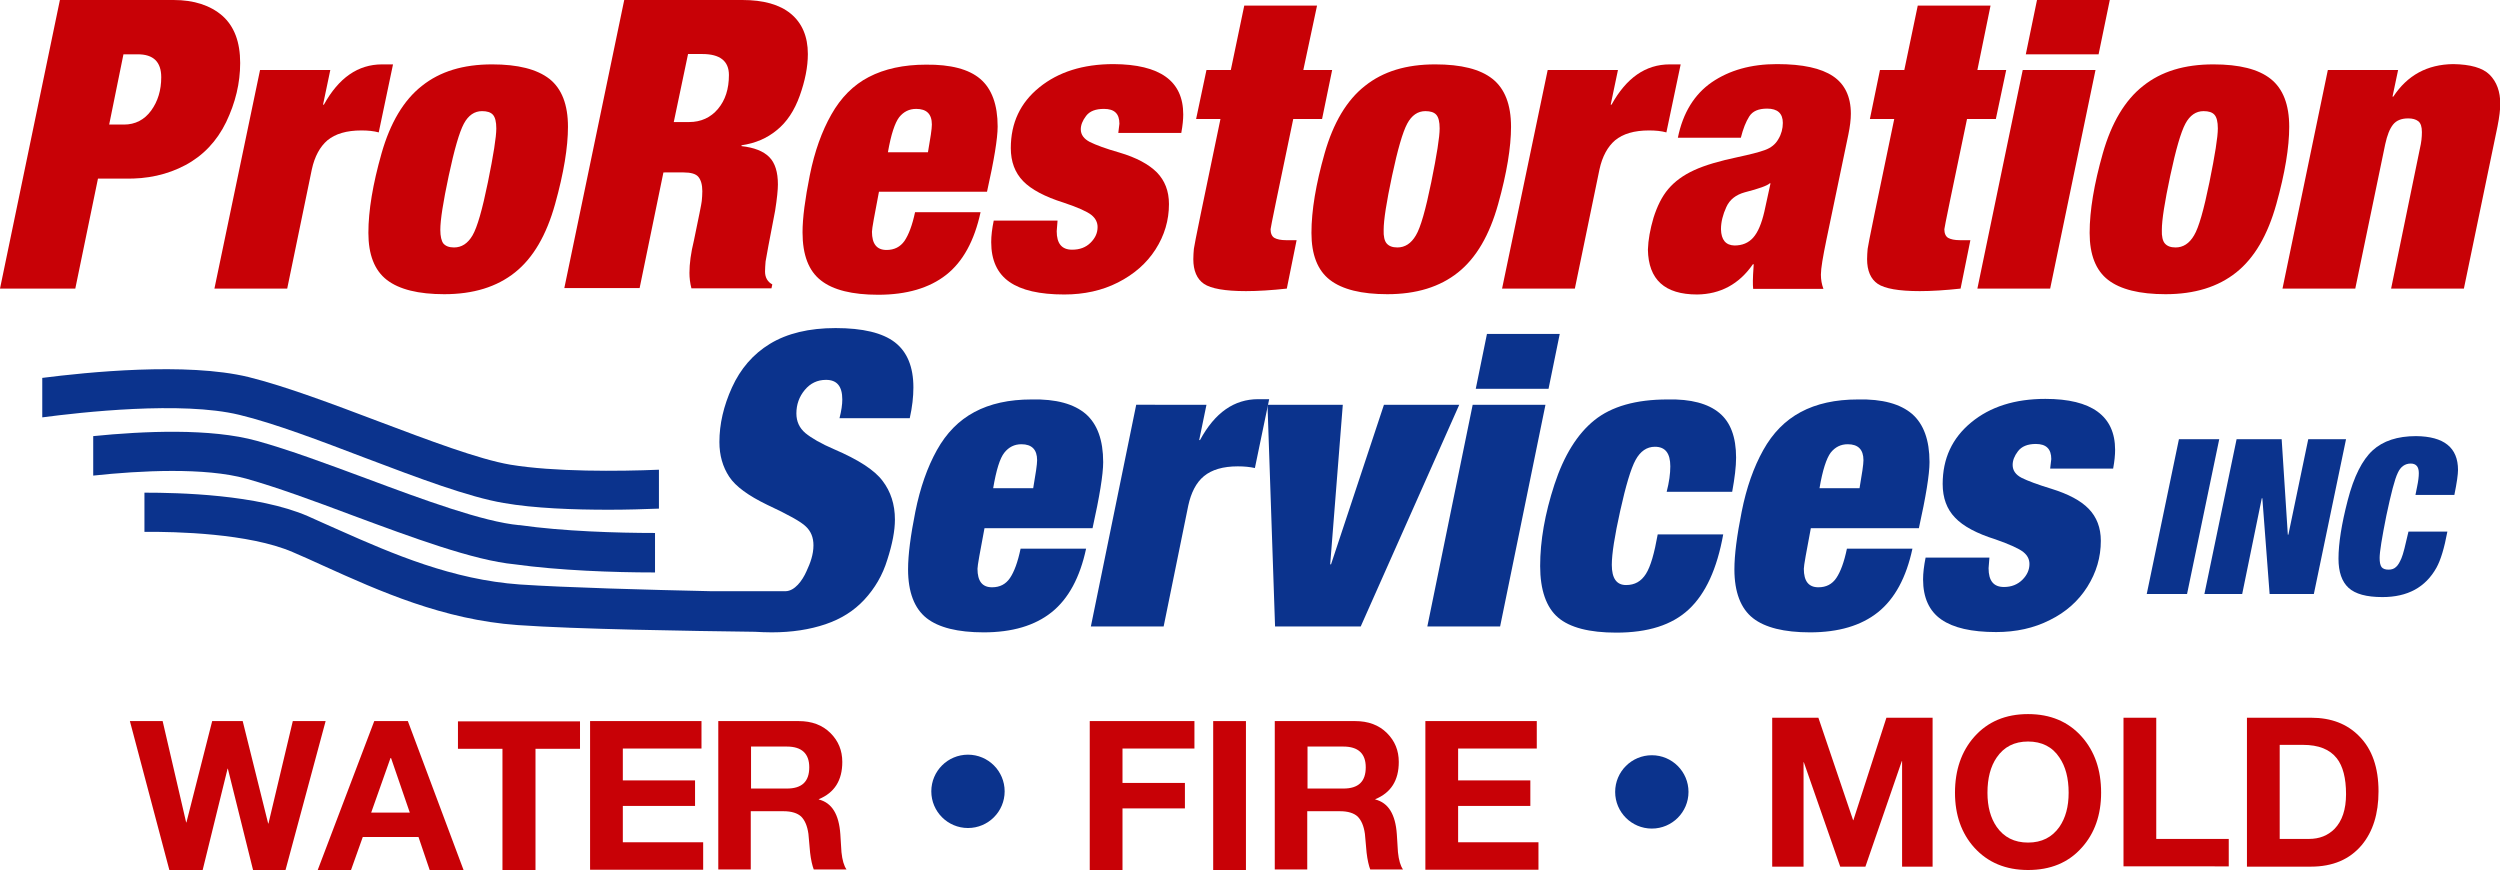 <svg xmlns="http://www.w3.org/2000/svg" xmlns:xlink="http://www.w3.org/1999/xlink" id="Layer_1" x="0px" y="0px" viewBox="0 0 893.1 310.8" style="enable-background:new 0 0 893.1 310.8;" xml:space="preserve"><style type="text/css">	.st0{fill:#C80106;}	.st1{fill:#0B338D;}</style><g>	<path class="st0" d="M79.4,5.6c4.3,3.8,6.4,9.4,6.4,16.9c0,7.2-1.7,14.2-5,21.1c-3.3,6.8-8.2,12-14.6,15.4s-13.6,5-21.6,4.8H35  l-8.1,39.3H0L21.4,0H62C69.3,0,75.1,1.9,79.4,5.6z M44.3,44.5c4,0,7.3-1.7,9.7-5s3.6-7.3,3.6-11.9c0-5.5-2.8-8.2-8.4-8.2h-5.1  L39,44.5H44.3z"></path>	<path class="st0" d="M129.1,46.6c-5.3,0-9.3,1.2-12.1,3.5c-2.7,2.3-4.6,5.8-5.6,10.4l-8.8,42.6h-26L92.9,25H118l-2.6,12.4h0.3  C121,27.8,127.9,23,136.5,23h3.9l-5.1,24.3C133.5,46.8,131.4,46.6,129.1,46.6z"></path>	<path class="st0" d="M196.3,28.2c4.4,3.5,6.6,9.2,6.6,17.1c0,7.3-1.5,16.5-4.6,27.6c-3.1,11.1-7.8,19.2-14.3,24.4  c-6.5,5.2-14.9,7.8-25.3,7.8c-9.2,0-16.1-1.7-20.5-5.1s-6.6-9-6.6-16.8c0-8,1.6-17.5,4.7-28.4s7.9-19,14.4-24.1  c6.5-5.2,14.8-7.7,25.1-7.7C185,23,191.8,24.7,196.3,28.2z M158.4,87c0.8,0.9,2,1.4,3.8,1.4c2.7,0,4.9-1.4,6.6-4.3s3.5-9.2,5.5-19  c2-9.8,3-16.2,3-19.2c0-2.4-0.4-4-1.2-4.9c-0.8-0.9-2.1-1.3-3.9-1.3c-2.7,0-4.9,1.5-6.5,4.5c-1.6,3-3.4,9.2-5.4,18.6  c-2,9.4-3,15.8-3,19.3C157.3,84.4,157.7,86.1,158.4,87z"></path>	<path class="st0" d="M282.5,4.9c4,3.3,6.1,8.1,6.1,14.4c0,4.6-1,9.6-2.9,14.9c-1.9,5.3-4.6,9.4-8.2,12.3c-3.5,2.9-7.7,4.7-12.6,5.4  v0.3c4.5,0.5,7.8,1.8,9.9,3.9c2.1,2.1,3.1,5.4,3.1,9.8c0,1.8-0.3,5-1,9.4c-2.1,10.8-3.2,16.8-3.4,18.1c-0.1,1.3-0.2,2.5-0.2,3.6  c0,2.1,0.9,3.7,2.6,4.6l-0.3,1.4H247c-0.5-1.9-0.7-3.8-0.7-5.5c0-3.3,0.5-7.1,1.6-11.6c1.7-8.3,2.7-13,2.8-14.1s0.2-2.3,0.2-3.5  c0-2.3-0.5-4-1.4-5.1s-2.7-1.6-5.3-1.6H237l-8.5,41.3h-26.9L223,0h42.2C272.7,0,278.5,1.6,282.5,4.9z M246.2,43.6  c4.2,0,7.7-1.6,10.3-4.7c2.6-3.1,3.9-7.1,3.9-12.1c0-5-3.2-7.5-9.5-7.5h-5.1l-5.1,24.3H246.2z"></path>	<path class="st0" d="M350.2,28.2c4.1,3.5,6.2,9.2,6.2,17c0,4.3-1.3,12.1-3.8,23.3h-38.6c-1.6,8.4-2.5,13.1-2.5,14.3  c0,4.3,1.7,6.5,5.2,6.5c2.8,0,4.9-1.1,6.4-3.2c1.5-2.2,2.8-5.6,3.8-10.3h23.4c-2.2,10.2-6.3,17.7-12.3,22.4  c-6,4.7-14.1,7.1-24.3,7.1c-9.2,0-16.1-1.7-20.4-5.1c-4.4-3.4-6.6-9.1-6.6-17.2c0-5.1,0.9-11.9,2.6-20.4c1.7-8.5,4.3-15.7,7.7-21.7  c3.4-6,7.8-10.5,13.4-13.4c5.6-2.9,12.4-4.4,20.4-4.4C339.6,23,346.1,24.7,350.2,28.2z M332.9,44.5c0-3.8-1.9-5.6-5.6-5.6  c-2.5,0-4.5,1-6.1,3c-1.5,2-2.9,6.1-4,12.5h14.3C332.4,49.3,332.9,46,332.9,44.5z"></path>	<path class="st0" d="M422.7,40.9c0,1.7-0.2,3.9-0.7,6.6h-22.5l0.4-3.3c0-3.6-1.8-5.3-5.5-5.3c-3,0-5.1,0.8-6.4,2.5  c-1.3,1.7-1.9,3.3-1.9,4.8c0,1.9,1.1,3.4,3.2,4.5c2.2,1.1,5.7,2.4,10.6,3.8c6.1,1.8,10.5,4.2,13.4,7.1c2.8,2.9,4.3,6.6,4.3,11.3  c0,5.8-1.6,11.2-4.8,16.2s-7.7,8.9-13.4,11.8s-12.1,4.3-19.2,4.3c-8.8,0-15.3-1.5-19.6-4.5s-6.5-7.7-6.5-14.2  c0-2.2,0.3-4.8,0.9-7.7h22.8l-0.3,3.8c0,4.4,1.8,6.6,5.5,6.6c2.7,0,4.9-0.8,6.6-2.5c1.7-1.7,2.5-3.5,2.5-5.6c0-1.6-0.7-3.1-2.2-4.3  s-4.8-2.7-9.9-4.4c-6.7-2.1-11.6-4.7-14.5-7.7c-2.9-3-4.4-6.9-4.4-11.8c0-9,3.4-16.2,10.2-21.7s15.6-8.3,26.5-8.3  C414.4,23,422.7,28.9,422.7,40.9z"></path>	<path class="st0" d="M465.6,25h10.3l-3.6,17.5H462c-5.4,25.8-8.1,38.9-8.1,39.4c0,1.5,0.5,2.6,1.4,3.1c0.9,0.5,2.3,0.8,4.1,0.8h3.8  l-3.5,17.3c-5.5,0.6-10.4,0.9-14.6,0.9c-7.5,0-12.5-0.9-15-2.6c-2.5-1.7-3.8-4.7-3.8-8.8c0-1.3,0.1-2.5,0.2-3.7  c0.1-1.2,3.3-16.7,9.5-46.4h-8.7L431,25h8.7l4.8-23h26L465.6,25z"></path>	<path class="st0" d="M533.2,28.2c4.4,3.5,6.6,9.2,6.6,17.1c0,7.3-1.5,16.5-4.6,27.6c-3.1,11.1-7.8,19.2-14.3,24.4  s-14.9,7.8-25.3,7.8c-9.2,0-16.1-1.7-20.5-5.1c-4.4-3.4-6.6-9-6.6-16.8c0-8,1.6-17.5,4.7-28.4s7.9-19,14.4-24.1  c6.5-5.2,14.8-7.7,25.1-7.7C522,23,528.8,24.7,533.2,28.2z M495.4,87c0.8,0.9,2,1.4,3.8,1.4c2.7,0,4.9-1.4,6.6-4.3  c1.7-2.8,3.5-9.2,5.5-19c2-9.8,3-16.2,3-19.2c0-2.4-0.4-4-1.2-4.9s-2.1-1.3-3.9-1.3c-2.7,0-4.9,1.5-6.5,4.5s-3.4,9.2-5.4,18.6  s-3,15.8-3,19.3C494.2,84.4,494.6,86.1,495.4,87z"></path>	<path class="st0" d="M589.1,46.6c-5.3,0-9.3,1.2-12.1,3.5c-2.7,2.3-4.6,5.8-5.6,10.4l-8.8,42.6h-26L552.9,25H578l-2.6,12.4h0.3  C581,27.8,587.9,23,596.5,23h3.9l-5.1,24.3C593.5,46.8,591.4,46.6,589.1,46.6z"></path>	<path class="st0" d="M654.8,27.2c4.2,2.8,6.4,7.3,6.4,13.4c0,2.1-0.3,4.6-0.9,7.5l-7.8,37.4c-1.3,6.3-2,10.4-2,12.6  c0,1.8,0.3,3.5,0.9,5.1h-25.1c-0.1-0.9-0.1-1.8-0.1-2.9s0.1-3,0.3-5.9h-0.3c-4.9,7.1-11.6,10.7-19.9,10.8c-11.6,0-17.4-5.3-17.6-16  c0.1-3.5,0.8-7.3,2-11.4c1.3-4.1,3-7.6,5.3-10.3s5.3-4.9,9.2-6.7s9.1-3.3,15.7-4.7c4.2-0.9,7.4-1.7,9.6-2.5  c2.2-0.8,3.8-2.1,4.8-3.9c1.1-1.8,1.6-3.8,1.6-5.8c0-3.4-1.9-5.1-5.6-5.1c-3.1,0-5.2,0.9-6.4,2.8c-1.2,1.9-2.2,4.4-3,7.6h-22.5  c1.8-8.9,5.9-15.5,12.1-19.8c6.3-4.3,14-6.5,23.3-6.5S650.6,24.4,654.8,27.2z M623.3,68.7c-3.2,0.9-5.4,2.6-6.6,5.3  c-1.2,2.6-1.9,5.3-1.9,7.9c0.1,3.8,1.7,5.7,4.8,5.8c2.8,0,5-0.9,6.7-2.8c1.7-1.9,3-5,4-9.3l2.2-10.1h-0.3  C631.4,66.3,628.4,67.4,623.3,68.7z"></path>	<path class="st0" d="M706.4,25h10.3L713,42.5h-10.3c-5.4,25.8-8.1,38.9-8.1,39.4c0,1.5,0.5,2.6,1.4,3.1c0.9,0.5,2.3,0.8,4.1,0.8  h3.8l-3.5,17.3c-5.5,0.6-10.4,0.9-14.6,0.9c-7.5,0-12.5-0.9-15-2.6c-2.5-1.7-3.8-4.7-3.8-8.8c0-1.3,0.1-2.5,0.2-3.7  c0.1-1.2,3.3-16.7,9.5-46.4h-8.7l3.6-17.5h8.7l4.8-23h26L706.4,25z"></path>	<path class="st0" d="M732.4,103.1h-26L722.6,25h26L732.4,103.1z M749.7,19.4h-26l4-19.4h26L749.7,19.4z"></path>	<path class="st0" d="M811.2,28.2c4.4,3.5,6.6,9.2,6.6,17.1c0,7.3-1.5,16.5-4.6,27.6c-3.1,11.1-7.8,19.2-14.3,24.4  s-14.9,7.8-25.3,7.8c-9.2,0-16.1-1.7-20.5-5.1c-4.4-3.4-6.6-9-6.6-16.8c0-8,1.6-17.5,4.7-28.4s7.9-19,14.4-24.1  c6.5-5.2,14.8-7.7,25.1-7.7C800,23,806.8,24.7,811.2,28.2z M773.4,87c0.8,0.9,2,1.4,3.8,1.4c2.7,0,4.9-1.4,6.6-4.3  c1.7-2.8,3.5-9.2,5.5-19c2-9.8,3-16.2,3-19.2c0-2.4-0.4-4-1.2-4.9s-2.1-1.3-3.9-1.3c-2.7,0-4.9,1.5-6.5,4.5s-3.4,9.2-5.4,18.6  s-3,15.8-3,19.3C772.2,84.4,772.6,86.1,773.4,87z"></path>	<path class="st0" d="M889.4,26.7c2.5,2.5,3.8,6,3.8,10.4c0,1.9-0.3,4.6-1,8.1l-12,57.9h-26L864.5,53c0.5-2.1,0.7-4,0.7-5.8  c0-1.9-0.4-3.2-1.3-3.9c-0.9-0.7-2.1-1-3.6-1c-2.4,0-4.2,0.7-5.4,2.2c-1.2,1.5-2.1,3.8-2.8,7l-10.7,51.6h-26L831.6,25h25.1l-2,9.5  h0.3c5-7.6,12.1-11.5,21.4-11.6C882.5,23,886.9,24.2,889.4,26.7z"></path></g><g>	<g>		<path class="st1" d="M387.9,147.9c4.1,3.6,6.2,9.3,6.2,17.2c0,4.4-1.3,12.3-3.8,23.6h-38.6c-1.6,8.5-2.5,13.3-2.5,14.5   c0,4.4,1.7,6.6,5.2,6.6c2.8,0,4.9-1.1,6.4-3.3c1.5-2.2,2.8-5.7,3.8-10.5h23.4c-2.2,10.3-6.3,17.9-12.3,22.7s-14.1,7.2-24.3,7.2   c-9.2,0-16.1-1.7-20.4-5.1s-6.6-9.2-6.6-17.4c0-5.2,0.9-12.1,2.6-20.6s4.3-15.9,7.7-22c3.4-6.1,7.8-10.6,13.4-13.6   c5.6-3,12.4-4.5,20.4-4.5C377.3,142.5,383.7,144.3,387.9,147.9z M370.5,164.4c0-3.8-1.9-5.7-5.6-5.7c-2.5,0-4.5,1-6.1,3   s-2.9,6.2-4,12.7h14.3C370,169.2,370.5,165.9,370.5,164.4z"></path>		<path class="st1" d="M442.2,166.6c-5.3,0-9.3,1.2-12.1,3.5s-4.6,5.9-5.6,10.5l-8.8,43.2h-26l16.2-79.2H431l-2.6,12.6h0.3   c5.3-9.8,12.2-14.6,20.8-14.6h3.9l-5.1,24.6C446.5,166.8,444.5,166.6,442.2,166.6z"></path>		<path class="st1" d="M475.2,201.6h0.3l18.9-57h26.9l-35.2,79.2h-30.6l-2.7-79.2h26.9L475.2,201.6z"></path>		<path class="st1" d="M535.9,223.8h-26l16.2-79.2h26L535.9,223.8z M553.2,138.9h-26l4-19.6h26L553.2,138.9z"></path>		<path class="st1" d="M614.2,147.5c4,3.3,6,8.6,6,16c0,3.2-0.5,7.3-1.4,12.2h-23.4c0.9-3.5,1.3-6.5,1.3-9.1c0-4.7-1.8-7-5.5-7   c-2.9,0-5.2,1.6-6.9,4.7c-1.7,3.1-3.5,9.2-5.5,18.2c-2,9-3,15.4-3,19.3c0,4.8,1.7,7.2,5.1,7.2c3.1,0,5.4-1.3,7.1-4s3-7.4,4.2-14.1   h23.4c-2.2,12.3-6.3,21.2-12.3,26.8c-6,5.6-14.6,8.3-25.9,8.3c-9.6,0-16.6-1.8-20.8-5.4c-4.2-3.6-6.4-9.8-6.4-18.4   c0-9,1.7-18.7,5.1-29.1c3.4-10.4,8.2-18.1,14.3-23c6.1-4.9,14.8-7.4,26.1-7.4C604.1,142.5,610.2,144.2,614.2,147.5z"></path>		<path class="st1" d="M683.1,147.9c4.1,3.6,6.2,9.3,6.2,17.2c0,4.4-1.3,12.3-3.8,23.6h-38.6c-1.6,8.5-2.5,13.3-2.5,14.5   c0,4.4,1.7,6.6,5.2,6.6c2.8,0,4.9-1.1,6.4-3.3s2.8-5.7,3.8-10.5h23.4c-2.2,10.3-6.3,17.9-12.3,22.7c-6,4.8-14.1,7.2-24.3,7.2   c-9.2,0-16.1-1.7-20.4-5.1s-6.6-9.2-6.6-17.4c0-5.2,0.9-12.1,2.6-20.6c1.7-8.6,4.3-15.9,7.7-22c3.4-6.1,7.8-10.6,13.4-13.6   c5.6-3,12.4-4.5,20.4-4.5C672.5,142.5,678.9,144.3,683.1,147.9z M665.7,164.4c0-3.8-1.9-5.7-5.6-5.7c-2.5,0-4.5,1-6.1,3   c-1.5,2-2.9,6.2-4,12.7h14.3C665.2,169.2,665.7,165.9,665.7,164.4z"></path>		<path class="st1" d="M755.6,160.7c0,1.8-0.2,4-0.7,6.7h-22.5l0.4-3.4c0-3.6-1.8-5.4-5.5-5.4c-3,0-5.1,0.9-6.4,2.6   c-1.3,1.7-1.9,3.3-1.9,4.9c0,2,1.1,3.5,3.2,4.6c2.2,1.1,5.7,2.4,10.6,3.9c6.1,1.9,10.5,4.2,13.4,7.2c2.8,2.9,4.3,6.7,4.3,11.4   c0,5.9-1.6,11.3-4.8,16.4s-7.7,9.1-13.4,11.9c-5.7,2.9-12.1,4.3-19.2,4.3c-8.8,0-15.3-1.5-19.6-4.5c-4.3-3-6.5-7.8-6.5-14.3   c0-2.2,0.3-4.8,0.9-7.8h22.8l-0.3,3.8c0,4.5,1.8,6.7,5.5,6.7c2.7,0,4.9-0.9,6.6-2.6c1.7-1.7,2.5-3.6,2.5-5.6   c0-1.7-0.7-3.1-2.2-4.3s-4.8-2.7-9.9-4.5c-6.7-2.1-11.6-4.7-14.5-7.8c-2.9-3-4.4-7-4.4-12c0-9.1,3.4-16.4,10.2-22   s15.6-8.4,26.5-8.4C747.2,142.5,755.6,148.6,755.6,160.7z"></path>	</g></g><g>	<path class="st0" d="M116.3,257.7L102,310.8H90.4l-9-36.2h-0.1l-8.9,36.2H60.5l-14.1-53.2h11.7l8.4,36.2h0.1l9.2-36.2h10.9  l9.1,36.6h0.1l8.7-36.6H116.3z"></path>	<path class="st0" d="M113.5,310.8l20.2-53.2h12l19.9,53.2h-12.1l-4-11.8h-19.9l-4.2,11.8H113.5z M139.5,270.8l-6.9,19.5h13.8  l-6.7-19.5H139.5z"></path>	<path class="st0" d="M179.5,310.8v-43.3h-15.9v-9.8h43.6v9.8h-15.9v43.3H179.5z"></path>	<path class="st0" d="M210.8,310.8v-53.2h39.8v9.8h-28.1v11.4h25.8v9.1h-25.8v13h28.7v9.8H210.8z"></path>	<path class="st0" d="M256.6,310.8v-53.2h28.7c4.7,0,8.5,1.4,11.4,4.3c2.8,2.8,4.2,6.2,4.2,10.3c0,6.6-2.8,11-8.4,13.3v0.1  c4.7,1.2,7.2,5.3,7.7,12.4c0.1,2.1,0.3,4.3,0.4,6.4c0.3,2.9,0.9,4.9,1.8,6.2h-11.7c-0.5-1.3-1-3.4-1.3-6c-0.2-2.2-0.4-4.5-0.6-6.7  c-0.4-2.9-1.3-4.9-2.6-6.2c-1.3-1.2-3.4-1.9-6.3-1.9h-11.7v20.8H256.6z M268.3,266.7v15h12.8c5.4,0,8-2.5,8-7.6  c0-4.9-2.7-7.4-8-7.4H268.3z"></path></g><g>	<path class="st0" d="M389.3,310.8v-53.2h37.4v9.8H401v12.3h22.3v9.1H401v22H389.3z"></path>	<path class="st0" d="M433.4,310.8v-53.2h11.7v53.2H433.4z"></path>	<path class="st0" d="M455.4,310.8v-53.2h28.7c4.7,0,8.5,1.4,11.4,4.3c2.8,2.8,4.2,6.2,4.2,10.3c0,6.6-2.8,11-8.4,13.3v0.1  c4.7,1.2,7.2,5.3,7.7,12.4c0.1,2.1,0.3,4.3,0.4,6.4c0.3,2.9,0.9,4.9,1.8,6.2h-11.7c-0.5-1.3-1-3.4-1.3-6c-0.2-2.2-0.4-4.5-0.6-6.7  c-0.4-2.9-1.3-4.9-2.6-6.2c-1.3-1.2-3.4-1.9-6.3-1.9h-11.7v20.8H455.4z M467.1,266.7v15h12.8c5.4,0,8-2.5,8-7.6  c0-4.9-2.7-7.4-8-7.4H467.1z"></path>	<path class="st0" d="M509.2,310.8v-53.2h39.8v9.8h-28.1v11.4h25.8v9.1h-25.8v13h28.7v9.8H509.2z"></path></g><g>	<path class="st0" d="M633.1,309.6v-53.2h16.5L662,293h0.1l11.8-36.6h16.5v53.2h-10.9v-37.7h-0.1l-13,37.7h-9l-13-37.3h-0.1v37.3  H633.1z"></path>	<path class="st0" d="M698.4,283.2c0-8.1,2.3-14.8,6.9-20c4.8-5.4,11.2-8.1,19.2-8.1c8,0,14.4,2.7,19.2,8.1c4.6,5.2,6.9,11.8,6.9,20  c0,7.9-2.3,14.5-6.9,19.6c-4.8,5.4-11.2,8-19.2,8c-8,0-14.4-2.7-19.2-8C700.7,297.7,698.4,291.1,698.4,283.2z M710,283.2  c0,5,1.1,9,3.3,12.2c2.6,3.7,6.3,5.6,11.2,5.6c4.9,0,8.6-1.9,11.2-5.6c2.2-3.2,3.3-7.2,3.3-12.2c0-5.2-1.1-9.4-3.3-12.6  c-2.5-3.8-6.3-5.7-11.2-5.7c-4.9,0-8.6,1.9-11.2,5.7C711.1,273.8,710,278,710,283.2z"></path>	<path class="st0" d="M758.6,309.6v-53.2h11.7v43.3h25.9v9.8H758.6z"></path>	<path class="st0" d="M802.7,309.6v-53.2h22.9c7.2,0,12.9,2.2,17.2,6.6c4.6,4.6,6.9,11.2,6.9,19.7c0,8-2,14.4-6,19.2  c-4.3,5.1-10.3,7.7-18.2,7.7H802.7z M814.4,266.2v33.5h10.4c3.8,0,6.8-1.2,9.2-3.6c2.7-2.8,4.1-6.9,4.1-12.4c0-5.7-1.1-10-3.3-12.8  c-2.5-3.2-6.5-4.8-12.1-4.8H814.4z"></path></g><g>	<g>		<path class="st1" d="M781.3,212.2h-14.4l11.5-55.3h14.4L781.3,212.2z"></path>		<path class="st1" d="M817.3,191h0.2l7.1-34.1h13.5l-11.5,55.3h-15.8l-2.6-34.2h-0.2l-7,34.2h-13.5l11.5-55.3h16.1L817.3,191z"></path>		<path class="st1" d="M878.1,167.9c0,1.5-0.4,4.5-1.3,8.9h-13.9l0.6-3c0.4-1.9,0.6-3.5,0.6-4.8c0-2.3-1-3.4-2.9-3.4   c-2,0-3.6,1.1-4.6,3.3c-1.1,2.2-2.4,7.3-4.1,15.3c-1.6,8-2.4,13-2.4,15.1c0,1.5,0.2,2.6,0.7,3.3c0.5,0.6,1.3,0.9,2.5,0.9   c1.1,0,2-0.3,2.7-1c0.7-0.6,1.3-1.7,1.9-3.1s1.4-4.6,2.5-9.5h13.9c-1.1,5.9-2.4,10.2-3.9,12.9c-3.9,7-10.3,10.5-19.3,10.5   c-5.7,0-9.7-1.1-12.1-3.3c-2.4-2.2-3.6-5.7-3.6-10.4c0-5.5,1.1-12.4,3.3-20.9s5.2-14.4,8.9-17.8c3.7-3.4,8.9-5.1,15.5-5.1   C873.1,155.9,878.1,159.9,878.1,167.9z"></path>	</g></g><g>	<circle class="st1" cx="590.1" cy="282.9" r="13.1"></circle></g><g>	<circle class="st1" cx="345.8" cy="282.7" r="13.1"></circle></g><g>	<g>		<g>			<path class="st1" d="M235.4,167.8c-14.2,0.6-37.5,0.8-53.1-1.8c-11.2-1.9-29.4-8.8-46.9-15.4c-16.4-6.2-33.3-12.6-46.6-15.9    c-22.2-5.4-58-1.7-73.7,0.3v14.1c13.7-1.8,49.8-5.9,70.4-0.9c12.5,3,29,9.3,45,15.4c19,7.2,37,14,49.5,16.1    c10.9,1.9,24.9,2.4,37.5,2.4c6.5,0,12.7-0.2,17.9-0.4V167.8z"></path>		</g>	</g></g><g>	<g>		<g>			<path class="st1" d="M234,190.4c-13.5,0-32.9-0.6-48.3-2.8l-0.3,0c-12.8-1.2-34-9-54.6-16.7c-13.5-5-27.4-10.2-39-13.4    c-16.5-4.6-40.6-3.5-58.5-1.7v14.1c16.8-1.8,39.9-3,54.7,1.1c11,3.1,24.6,8.1,37.9,13.1c21.3,7.9,43.3,16.1,58,17.5    c15.8,2.2,35.4,2.9,49.6,2.9c0.2,0,0.4,0,0.5,0V190.4z"></path>		</g>	</g></g><path class="st1" d="M325,149.4c0.9-4,1.3-7.7,1.3-11c0-7.3-2.2-12.7-6.6-16.1c-4.4-3.4-11.5-5.1-21.2-5.1c-9.5,0-17.3,1.9-23.4,5.6 s-10.6,9-13.6,15.6c-3,6.6-4.5,13.1-4.5,19.5c0,4.8,1.2,8.9,3.5,12.4s6.9,6.8,13.5,10c7.5,3.5,12.2,6.1,13.9,7.8 c1.8,1.7,2.7,3.9,2.7,6.7c0,3.3-1.1,6.3-2.5,9.3c-1.5,3.4-4.2,7-7.4,7.1v0h-2.6h-3.8H254c-22.9-0.5-51.9-1.3-68.3-2.4 c-24-1.7-45.4-10.9-64.5-19.4c-3.9-1.7-7.6-3.4-11.2-5c-18-7.8-46.2-8.4-58.4-8.4v14c11.1-0.1,37.3,0.5,52.9,7.2 c3.5,1.5,7.1,3.1,11,4.9c20.1,9.1,42.9,19.3,69.4,21.2c21.2,1.5,61.6,2.1,84.8,2.4c1.9,0.1,3.9,0.2,6,0.2c7.2,0,13.6-1,19.2-2.9 c5.6-1.9,10.2-4.8,13.9-8.8c3.7-4,6.5-8.7,8.2-14.3c1.8-5.6,2.7-10.3,2.7-14.3c0-5.4-1.5-10-4.4-13.8c-2.9-3.9-8.7-7.6-17.3-11.3 c-4.7-2-8.1-4-10.3-5.8c-2.1-1.8-3.2-4.1-3.2-7c0-3.2,1-6,3-8.4c2-2.4,4.5-3.6,7.6-3.6c3.9,0,5.8,2.3,5.8,7c0,1.8-0.3,4-1,6.7H325z"></path></svg>
